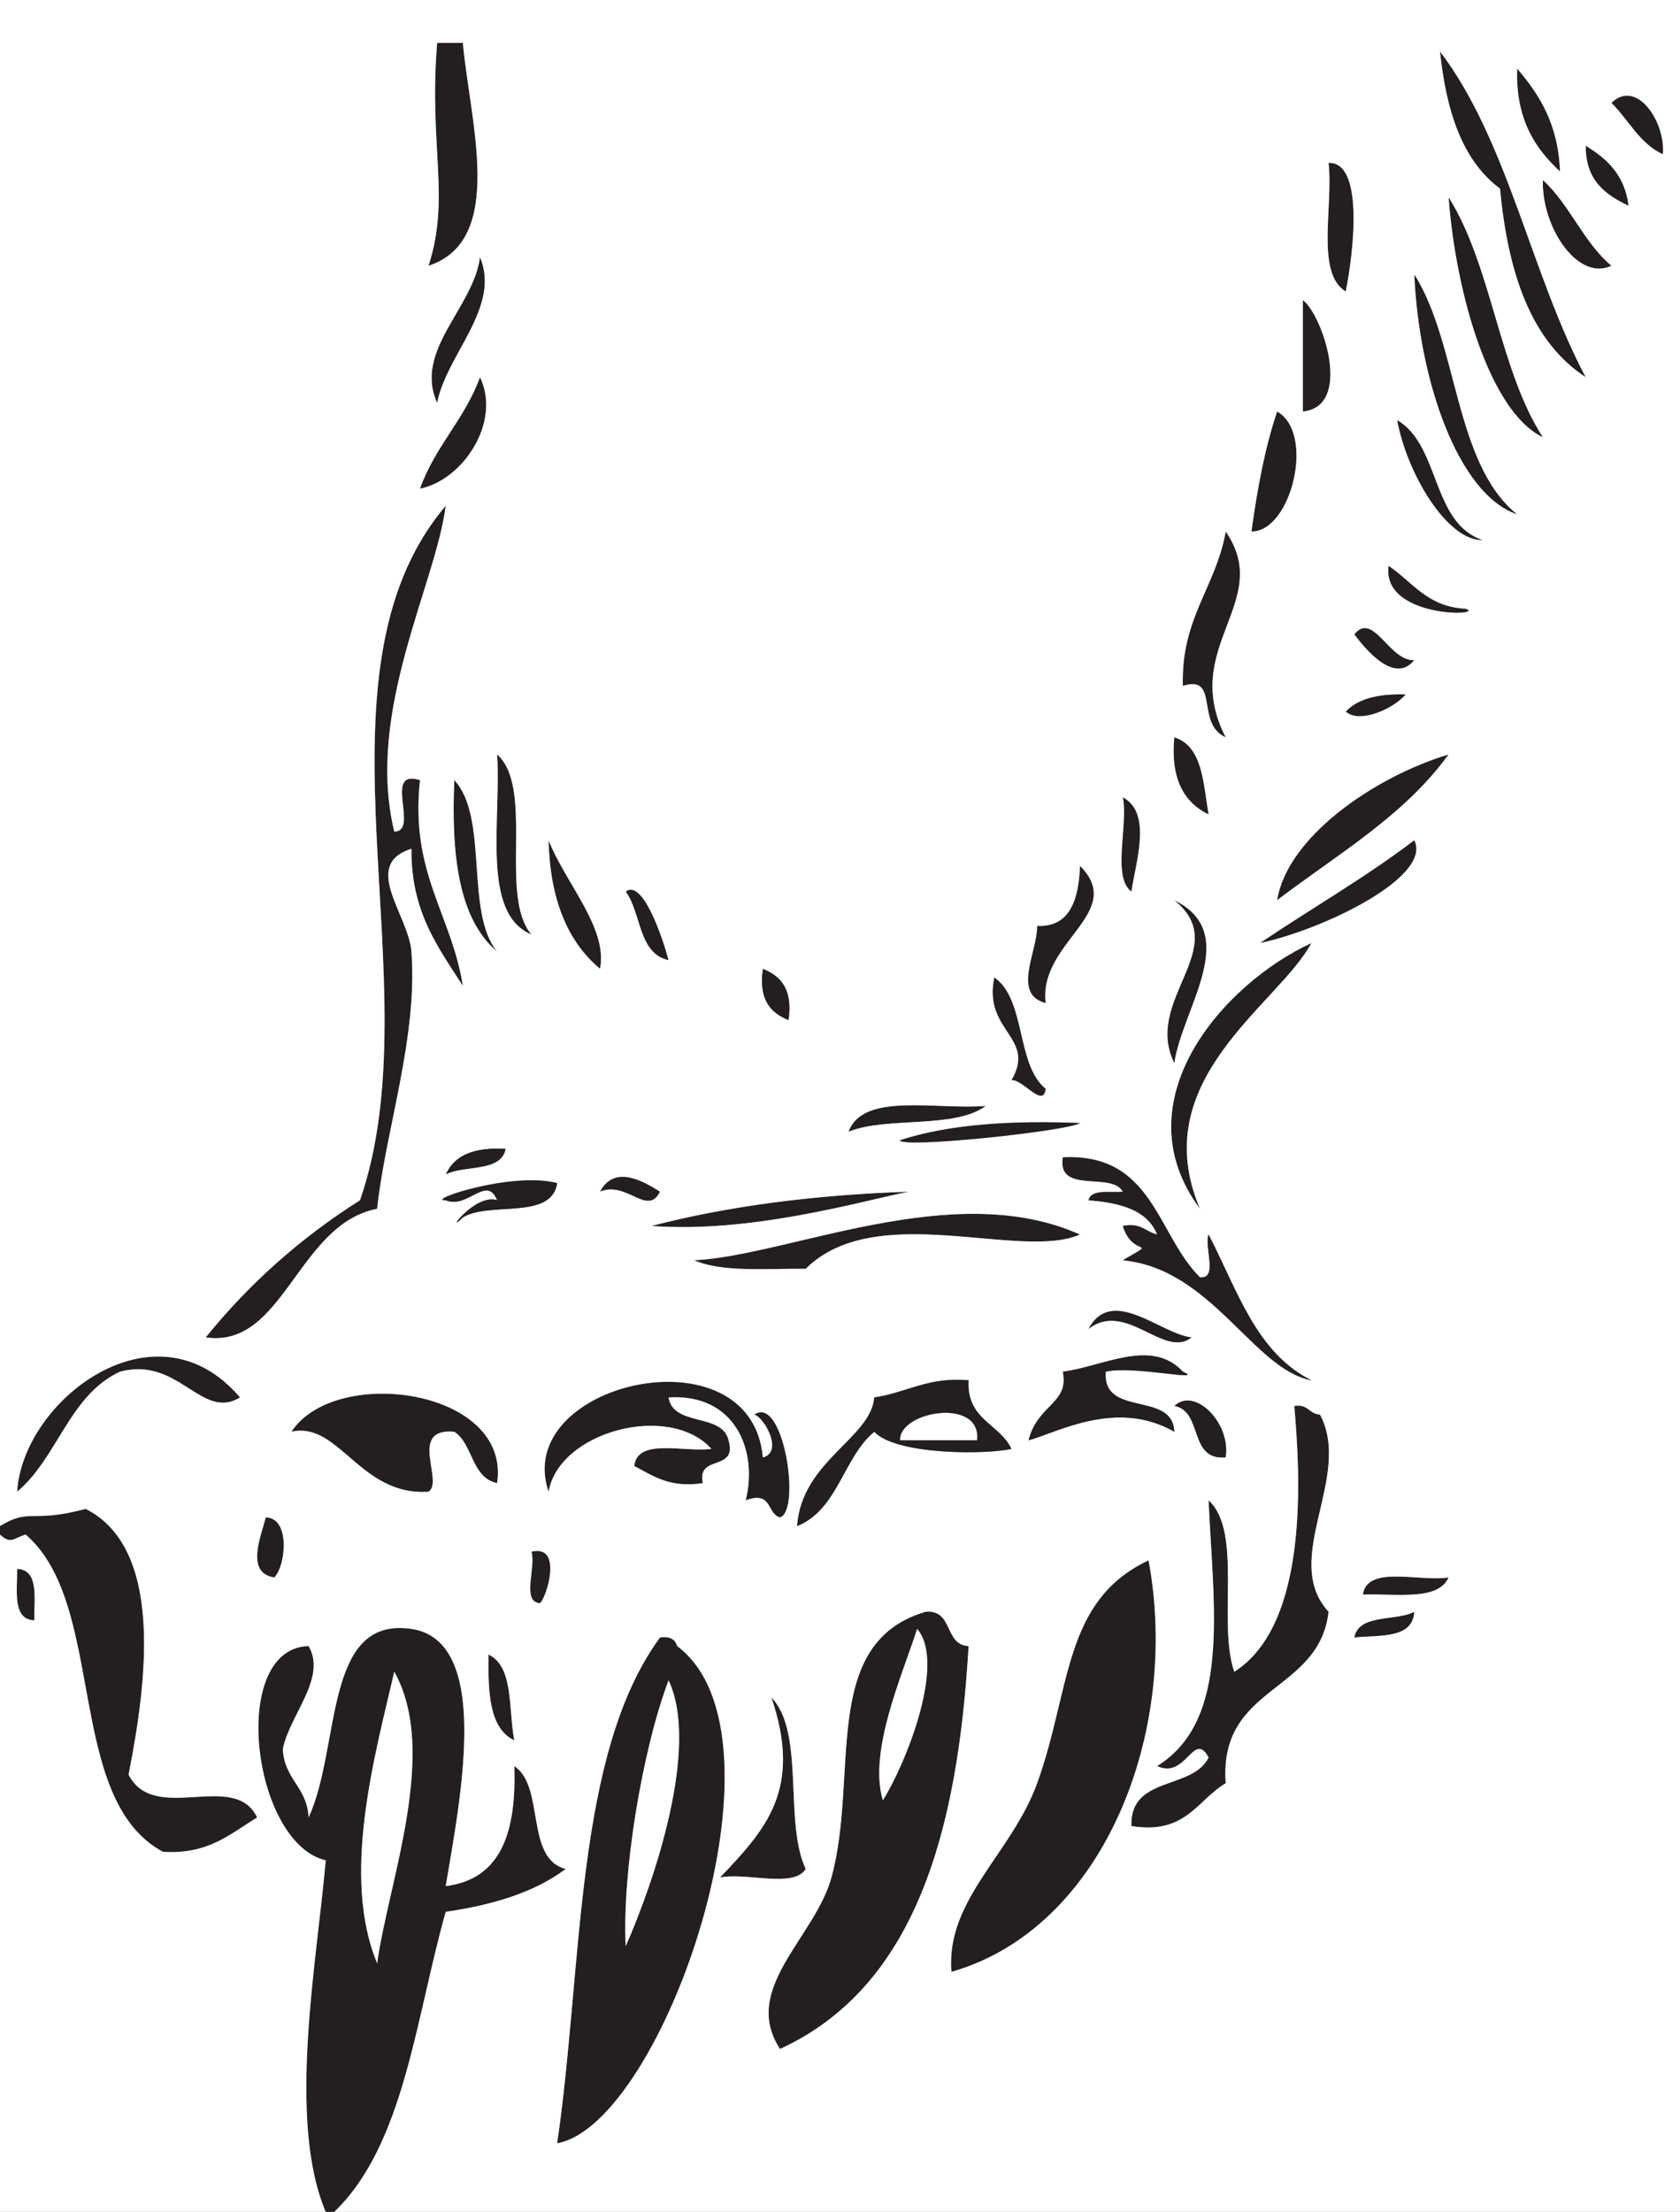 <?xml version="1.0" encoding="UTF-8"?>
<svg xmlns="http://www.w3.org/2000/svg" xmlns:xlink="http://www.w3.org/1999/xlink" width="196pt" height="258pt" viewBox="0 0 196 258" version="1.1">
<rect x="0" y="0" width="196" height="258" fill="#808080" stroke="none"/>
<g id="surface1">
<path style=" stroke:none;fill-rule:evenodd;fill:rgb(13.73%,12.16%,12.549%);fill-opacity:1;" d="M 51 5 L 54 5 C 54.84 14.285 59.047 28.02 50 31 C 52.574 22.93 50.008 17.164 51 5 "/>
<path style=" stroke:none;fill-rule:evenodd;fill:rgb(13.73%,12.16%,12.549%);fill-opacity:1;" d="M 177 8 C 179.617 11.047 181.809 14.523 182 20 C 179.055 17.281 176.812 13.855 177 8 "/>
<path style=" stroke:none;fill-rule:evenodd;fill:rgb(13.73%,12.16%,12.549%);fill-opacity:1;" d="M 188 12 C 190.949 9.117 194.352 14.266 194 18 C 191.27 16.73 190.012 13.988 188 12 "/>
<path style=" stroke:none;fill-rule:evenodd;fill:rgb(13.73%,12.16%,12.549%);fill-opacity:1;" d="M 185 17 C 187.488 18.512 189.57 20.43 190 24 C 187.285 22.715 184.973 21.027 185 17 "/>
<path style=" stroke:none;fill-rule:evenodd;fill:rgb(13.73%,12.16%,12.549%);fill-opacity:1;" d="M 155 19 C 159.18 18.832 157.902 29.609 157 34 C 153.473 31.859 155.562 24.105 155 19 "/>
<path style=" stroke:none;fill-rule:evenodd;fill:rgb(13.73%,12.16%,12.549%);fill-opacity:1;" d="M 180 21 C 183.141 23.859 184.738 28.262 188 31 C 184.102 32.867 179.836 26.523 180 21 "/>
<path style=" stroke:none;fill-rule:evenodd;fill:rgb(13.73%,12.16%,12.549%);fill-opacity:1;" d="M 56 30 C 58.469 35.824 52.066 41.383 51 47 C 48.238 40.883 55.23 35.914 56 30 "/>
<path style=" stroke:none;fill-rule:evenodd;fill:rgb(13.73%,12.16%,12.549%);fill-opacity:1;" d="M 152 35 C 154.273 36.672 157.918 47.418 152 48 Z M 152 35 "/>
<path style=" stroke:none;fill-rule:evenodd;fill:rgb(13.73%,12.16%,12.549%);fill-opacity:1;" d="M 56 44 C 58.52 49.215 54.02 56 49 57 C 50.742 52.074 54.223 48.891 56 44 "/>
<path style=" stroke:none;fill-rule:evenodd;fill:rgb(13.73%,12.16%,12.549%);fill-opacity:1;" d="M 149 48 C 153.492 50.535 150.641 62.031 146 62 C 146.688 57.02 147.566 52.23 149 48 "/>
<path style=" stroke:none;fill-rule:evenodd;fill:rgb(13.73%,12.16%,12.549%);fill-opacity:1;" d="M 52 59 C 50.82 68.246 42.602 83.012 46 97 C 48.984 96.984 44.59 89.59 49 91 C 47.816 101.852 52.691 106.641 54 115 C 51.145 110.523 47.934 106.402 48 99 C 42.09 100.883 47.668 106.699 48 111 C 48.77 120.953 44.926 132.07 44 141 C 34.699 142.789 33.117 157.332 24 156 C 29.066 149.73 35.059 144.395 42 140 C 50.711 114.875 35.121 78.891 52 59 "/>
<path style=" stroke:none;fill-rule:evenodd;fill:rgb(13.73%,12.16%,12.549%);fill-opacity:1;" d="M 143 62 C 148.664 70.184 137.562 75.473 143 86 C 139.426 84.449 142.32 78.652 138 80 C 137.762 72.094 141.852 68.516 143 62 "/>
<path style=" stroke:none;fill-rule:evenodd;fill:rgb(13.73%,12.16%,12.549%);fill-opacity:1;" d="M 158 74 C 160.195 71.227 162.098 77.168 165 77 C 162.652 79.926 159.18 75.555 158 74 "/>
<path style=" stroke:none;fill-rule:evenodd;fill:rgb(13.73%,12.16%,12.549%);fill-opacity:1;" d="M 164 81 C 162.574 82.699 158.574 84.457 157 83 C 158.453 81.453 160.898 80.898 164 81 "/>
<path style=" stroke:none;fill-rule:evenodd;fill:rgb(13.73%,12.16%,12.549%);fill-opacity:1;" d="M 137 86 C 140.305 87.027 140.371 91.293 141 95 C 138.086 93.582 136.547 90.785 137 86 "/>
<path style=" stroke:none;fill-rule:evenodd;fill:rgb(13.73%,12.16%,12.549%);fill-opacity:1;" d="M 58 88 C 62.41 91.926 58.145 104.52 62 109 C 56.121 106.547 58.484 95.848 58 88 "/>
<path style=" stroke:none;fill-rule:evenodd;fill:rgb(13.73%,12.16%,12.549%);fill-opacity:1;" d="M 169 88 C 163.832 95.164 156 99.668 149 105 C 150.133 97.789 160.047 90.719 169 88 "/>
<path style=" stroke:none;fill-rule:evenodd;fill:rgb(13.73%,12.16%,12.549%);fill-opacity:1;" d="M 53 91 C 57.043 95.289 54.227 106.441 58 111 C 53.488 107.18 52.633 99.703 53 91 "/>
<path style=" stroke:none;fill-rule:evenodd;fill:rgb(13.73%,12.16%,12.549%);fill-opacity:1;" d="M 131 93 C 134.449 94.832 132.508 100.512 132 104 C 129.711 102.289 131.633 96.367 131 93 "/>
<path style=" stroke:none;fill-rule:evenodd;fill:rgb(13.73%,12.16%,12.549%);fill-opacity:1;" d="M 64 98 C 65.922 102.957 70.965 108.273 70 113 C 66.184 109.816 64.16 104.84 64 98 "/>
<path style=" stroke:none;fill-rule:evenodd;fill:rgb(13.73%,12.16%,12.549%);fill-opacity:1;" d="M 165 98 C 167.16 102.309 154.262 108.484 147 110 C 152.969 105.969 159.332 102.332 165 98 "/>
<path style=" stroke:none;fill-rule:evenodd;fill:rgb(13.73%,12.16%,12.549%);fill-opacity:1;" d="M 126 101 C 131.484 106.449 121.117 109.875 122 117 C 118.023 115.992 121.039 110.973 121 108 C 124.109 108.129 125.82 106.102 126 101 "/>
<path style=" stroke:none;fill-rule:evenodd;fill:rgb(13.73%,12.16%,12.549%);fill-opacity:1;" d="M 73 104 C 74.91 102.48 77.227 109.062 78 112 C 74.445 111.219 74.84 106.492 73 104 "/>
<path style=" stroke:none;fill-rule:evenodd;fill:rgb(13.73%,12.16%,12.549%);fill-opacity:1;" d="M 153 110 C 149.105 117.238 133.57 125.922 140 141 C 130.652 128.469 142.695 114.75 153 110 "/>
<path style=" stroke:none;fill-rule:evenodd;fill:rgb(13.73%,12.16%,12.549%);fill-opacity:1;" d="M 89 113 C 91.152 113.848 92.535 115.465 92 119 C 89.848 118.152 88.465 116.535 89 113 "/>
<path style=" stroke:none;fill-rule:evenodd;fill:rgb(13.73%,12.16%,12.549%);fill-opacity:1;" d="M 115 129 C 111.379 131.711 103.535 130.203 99 132 C 100.703 127.371 109.133 129.465 115 129 "/>
<path style=" stroke:none;fill-rule:evenodd;fill:rgb(13.73%,12.16%,12.549%);fill-opacity:1;" d="M 59 134 C 58.469 136.801 54.184 135.848 52 137 C 53.008 134.676 55.441 133.773 59 134 "/>
<path style=" stroke:none;fill-rule:evenodd;fill:rgb(13.73%,12.16%,12.549%);fill-opacity:1;" d="M 77 139 C 75.547 141.965 73.102 137.684 70 139 C 71.617 135.93 74.812 137.594 77 139 "/>
<path style=" stroke:none;fill-rule:evenodd;fill:rgb(13.73%,12.16%,12.549%);fill-opacity:1;" d="M 106 139 C 99.922 140.266 87.52 143.848 76 143 C 84.996 140.664 95.043 139.375 106 139 "/>
<path style=" stroke:none;fill-rule:evenodd;fill:rgb(13.73%,12.16%,12.549%);fill-opacity:1;" d="M 126 144 C 119.023 147.078 102.16 139.875 94 148 C 89.387 147.945 84.223 148.441 81 147 C 92.027 146.461 111.246 137.367 126 144 "/>
<path style=" stroke:none;fill-rule:evenodd;fill:rgb(13.73%,12.16%,12.549%);fill-opacity:1;" d="M 28 163 C 23.523 165.773 20.863 158.164 14 160 C 8.07 162.734 6.723 170.059 2 174 C 2.633 163.367 18.133 151.367 28 163 "/>
<path style=" stroke:none;fill-rule:evenodd;fill:rgb(13.73%,12.16%,12.549%);fill-opacity:1;" d="M 89 170 C 91.441 169.363 89.152 165.324 88 165 C 91.406 162.645 93.492 176.211 91 177 C 89.43 176.57 90.145 173.855 87 175 C 88.445 169.184 85.766 162.523 78 163 C 78.547 166.453 84.246 164.754 85 168 C 86.062 171.73 81.25 169.582 82 173 C 78.086 173.582 76.195 172.141 74 171 C 74.352 167.684 79.766 169.43 83 169 C 78.09 163.559 65.238 166.945 64 174 C 59.633 161.25 87.68 154.836 89 170 "/>
<path style=" stroke:none;fill-rule:evenodd;fill:rgb(13.73%,12.16%,12.549%);fill-opacity:1;" d="M 58 173 C 54.98 172.355 55.211 168.457 53 167 C 47.551 166.531 51.828 172.812 50 174 C 41.988 174.539 39.57 165.75 34 167 C 39.125 159.184 59.645 162.008 58 173 "/>
<path style=" stroke:none;fill-rule:evenodd;fill:rgb(13.73%,12.16%,12.549%);fill-opacity:1;" d="M 137 164 C 139.367 161.699 143.645 165.977 143 170 C 138.605 170.395 140.391 164.609 137 164 "/>
<path style=" stroke:none;fill-rule:evenodd;fill:rgb(13.73%,12.16%,12.549%);fill-opacity:1;" d="M 151 164 C 152.613 163.719 152.723 164.945 154 165 C 157.859 172.254 149.355 181.84 155 188 C 153.91 197.574 142.156 196.492 143 208 C 139.652 209.984 138.352 214.02 132 213 C 131.773 207.105 139.148 208.816 141 205 C 139.266 201.758 138.379 207.598 135 206 C 143.629 200.633 141.57 187.629 141 175 C 145.02 178.645 142.016 189.32 144 195 C 152.852 189.383 151.656 171.641 151 164 "/>
<path style=" stroke:none;fill-rule:evenodd;fill:rgb(100%,100%,100%);fill-opacity:1;" d="M 114 168 L 105 168 C 104.875 164.586 114.539 162.941 114 168 "/>
<path style=" stroke:none;fill-rule:evenodd;fill:rgb(13.73%,12.16%,12.549%);fill-opacity:1;" d="M 0 179 L 0 178 C 3.598 175.828 3.52 177.727 10 176 C 19.121 180.629 17.156 196.082 15 207 C 18.008 212.887 27.367 206.418 30 212 C 26.875 213.875 24.344 216.344 19 216 C 7.531 209.805 12.496 187.172 3 179 C 1.574 179.391 1.312 180.199 0 179 "/>
<path style=" stroke:none;fill-rule:evenodd;fill:rgb(13.73%,12.16%,12.549%);fill-opacity:1;" d="M 31 177 C 33.906 177.02 33.363 182.652 32 184 C 28.582 183.469 30.469 179.184 31 177 "/>
<path style=" stroke:none;fill-rule:evenodd;fill:rgb(13.73%,12.16%,12.549%);fill-opacity:1;" d="M 62 181 C 65.684 180.078 63.816 186.273 63 187 C 60.793 186.875 62.574 182.758 62 181 "/>
<path style=" stroke:none;fill-rule:evenodd;fill:rgb(13.73%,12.16%,12.549%);fill-opacity:1;" d="M 134 182 C 137.727 202.055 128.762 224.953 111 230 C 110.309 221.602 118.02 216.234 121 208 C 124.996 196.949 123.969 186.742 134 182 "/>
<path style=" stroke:none;fill-rule:evenodd;fill:rgb(13.73%,12.16%,12.549%);fill-opacity:1;" d="M 2 183 C 4.555 183.109 3.984 186.348 4 189 C 1.445 188.891 2.016 185.652 2 183 "/>
<path style=" stroke:none;fill-rule:evenodd;fill:rgb(13.73%,12.16%,12.549%);fill-opacity:1;" d="M 169 184 C 167.781 186.781 162.855 185.855 159 186 C 159.516 182.516 165.531 184.531 169 184 "/>
<path style=" stroke:none;fill-rule:evenodd;fill:rgb(13.73%,12.16%,12.549%);fill-opacity:1;" d="M 103 210 C 105.715 205.652 110.395 193.941 107 190 C 105.211 195.559 101.293 204.273 103 210 M 91 239 C 86.402 231.977 95.062 226.031 97 219 C 100.273 207.105 95.562 191.633 108 188 C 111.266 187.734 110.121 191.879 113 192 C 111.75 213.75 106.758 231.758 91 239 "/>
<path style=" stroke:none;fill-rule:evenodd;fill:rgb(13.73%,12.16%,12.549%);fill-opacity:1;" d="M 165 188 C 164.824 191.16 161.047 190.711 158 191 C 158.531 188.199 162.816 189.152 165 188 "/>
<path style=" stroke:none;fill-rule:evenodd;fill:rgb(13.73%,12.16%,12.549%);fill-opacity:1;" d="M 44 229 C 45.301 219.551 51.25 204.359 46 195 C 43.742 204.73 39.77 218.828 44 229 M 39 258 L 38 258 C 33.453 247.289 36.992 228.688 38 217 C 29.387 214.969 26.641 192.262 36 192 C 38.176 195.688 33.773 200.07 33 204 C 33.137 207.527 35.863 208.473 36 212 C 39.793 203.77 37.707 188.469 48 190 C 57.402 191.398 53.719 209.77 52 220 C 58.523 219.191 60.258 213.594 60 206 C 63.617 208.383 61.219 216.777 66 218 C 62.387 220.719 57.531 222.199 52 223 C 48.48 235.48 47.16 250.16 39 258 "/>
<path style=" stroke:none;fill-rule:evenodd;fill:rgb(100%,100%,100%);fill-opacity:1;" d="M 107 190 C 110.395 193.941 105.715 205.652 103 210 C 101.293 204.273 105.211 195.559 107 190 "/>
<path style=" stroke:none;fill-rule:evenodd;fill:rgb(13.73%,12.16%,12.549%);fill-opacity:1;" d="M 73 227 C 76.297 219.551 81.672 203.777 78 196 C 74.895 204.234 72.566 218.559 73 227 M 65 250 C 68.027 229.359 66.996 204.664 77 191 C 78.164 190.836 78.777 191.223 79 192 C 93.094 202.562 77.324 247.816 65 250 "/>
<path style=" stroke:none;fill-rule:evenodd;fill:rgb(13.73%,12.16%,12.549%);fill-opacity:1;" d="M 57 193 C 59.953 194.383 59.305 199.363 60 203 C 57.07 201.598 56.926 197.406 57 193 "/>
<path style=" stroke:none;fill-rule:evenodd;fill:rgb(100%,100%,100%);fill-opacity:1;" d="M 46 195 C 51.25 204.359 45.301 219.551 44 229 C 39.77 218.828 43.742 204.73 46 195 "/>
<path style=" stroke:none;fill-rule:evenodd;fill:rgb(100%,100%,100%);fill-opacity:1;" d="M 78 196 C 81.672 203.777 76.297 219.551 73 227 C 72.566 218.559 74.895 204.234 78 196 "/>
<path style=" stroke:none;fill-rule:evenodd;fill:rgb(13.73%,12.16%,12.549%);fill-opacity:1;" d="M 90 198 C 93.941 202.059 91.43 212.57 94 218 C 92.613 220.281 87.039 218.371 84 219 C 89.43 213.312 93.613 208.676 90 198 "/>
<path style=" stroke:none;fill-rule:evenodd;fill:rgb(13.73%,12.16%,12.549%);fill-opacity:1;" d="M 168 6 C 175.922 16.41 178.637 32.027 185 44 C 178.551 39.785 175.922 31.746 175 22 C 170.598 18.734 168.719 12.949 168 6 "/>
<path style=" stroke:none;fill-rule:evenodd;fill:rgb(13.73%,12.16%,12.549%);fill-opacity:1;" d="M 169 23 C 174.035 30.965 174.891 43.109 180 51 C 173.887 48.105 169.863 34.477 169 23 "/>
<path style=" stroke:none;fill-rule:evenodd;fill:rgb(13.73%,12.16%,12.549%);fill-opacity:1;" d="M 165 32 C 170.168 40.164 169.629 54.039 177 60 C 170.027 57.633 165.52 44.156 165 32 "/>
<path style=" stroke:none;fill-rule:evenodd;fill:rgb(13.73%,12.16%,12.549%);fill-opacity:1;" d="M 163 49 C 168.055 51.945 166.98 61.02 173 63 C 168.84 63.141 164.129 55.219 163 49 "/>
<path style=" stroke:none;fill-rule:evenodd;fill:rgb(13.73%,12.16%,12.549%);fill-opacity:1;" d="M 171 71 C 173.535 71.887 161.152 72.18 162 66 C 164.797 67.867 166.527 70.805 171 71 "/>
<path style=" stroke:none;fill-rule:evenodd;fill:rgb(13.73%,12.16%,12.549%);fill-opacity:1;" d="M 137 105 C 144.926 108.891 137.957 117.57 137 124 C 133.324 116.605 143.883 110.551 137 105 "/>
<path style=" stroke:none;fill-rule:evenodd;fill:rgb(13.73%,12.16%,12.549%);fill-opacity:1;" d="M 116 114 C 119.734 116.598 118.512 124.156 122 127 C 121.723 129.363 119.328 125.855 118 126 C 120.945 120.961 114.66 120.332 116 114 "/>
<path style=" stroke:none;fill-rule:evenodd;fill:rgb(100%,100%,100%);fill-opacity:1;" d="M 84 219 C 87.039 218.371 92.613 220.281 94 218 C 91.43 212.57 93.941 202.059 90 198 C 93.613 208.676 89.43 213.312 84 219 M 60 203 C 59.305 199.363 59.953 194.383 57 193 C 56.926 197.406 57.07 201.598 60 203 M 79 192 C 78.777 191.223 78.164 190.836 77 191 C 66.996 204.664 68.027 229.359 65 250 C 77.324 247.816 93.094 202.562 79 192 M 158 191 C 161.047 190.711 164.824 191.16 165 188 C 162.816 189.152 158.531 188.199 158 191 M 113 192 C 110.121 191.879 111.266 187.734 108 188 C 95.562 191.633 100.273 207.105 97 219 C 95.062 226.031 86.402 231.977 91 239 C 106.758 231.758 111.75 213.75 113 192 M 159 186 C 162.855 185.855 167.781 186.781 169 184 C 165.531 184.531 159.516 182.516 159 186 M 4 189 C 3.984 186.348 4.555 183.109 2 183 C 2.016 185.652 1.445 188.891 4 189 M 121 208 C 118.02 216.234 110.309 221.602 111 230 C 128.762 224.953 137.727 202.055 134 182 C 123.969 186.742 124.996 196.949 121 208 M 63 187 C 63.816 186.273 65.684 180.078 62 181 C 62.574 182.758 60.793 186.875 63 187 M 32 184 C 33.363 182.652 33.906 177.02 31 177 C 30.469 179.184 28.582 183.469 32 184 M 144 195 C 142.016 189.32 145.02 178.645 141 175 C 141.57 187.629 143.629 200.633 135 206 C 138.379 207.598 139.266 201.758 141 205 C 139.148 208.816 131.773 207.105 132 213 C 138.352 214.02 139.652 209.984 143 208 C 142.156 196.492 153.91 197.574 155 188 C 149.355 181.84 157.859 172.254 154 165 C 152.723 164.945 152.613 163.719 151 164 C 151.656 171.641 152.852 189.383 144 195 M 143 170 C 143.645 165.977 139.367 161.699 137 164 C 140.391 164.609 138.605 170.395 143 170 M 34 167 C 39.57 165.75 41.988 174.539 50 174 C 51.828 172.812 47.551 166.531 53 167 C 55.211 168.457 54.98 172.355 58 173 C 59.645 162.008 39.125 159.184 34 167 M 93 178 C 97.762 176.094 98.355 170.023 102 167 C 104.582 169.777 115.305 169.66 118 169 C 116.609 166.059 112.734 165.598 113 161 C 108.246 160.582 105.785 162.453 102 163 C 101.633 167.746 93.535 170.418 93 178 M 64 174 C 65.238 166.945 78.09 163.559 83 169 C 79.766 169.43 74.352 167.684 74 171 C 76.195 172.141 78.086 173.582 82 173 C 81.25 169.582 86.062 171.73 85 168 C 84.246 164.754 78.547 166.453 78 163 C 85.766 162.523 88.445 169.184 87 175 C 90.145 173.855 89.43 176.57 91 177 C 93.492 176.211 91.406 162.645 88 165 C 89.152 165.324 91.441 169.363 89 170 C 87.68 154.836 59.633 161.25 64 174 M 138 160 C 134.348 156.039 128.707 159.398 124 160 C 124.762 163.746 121.066 163.785 120 168 C 123.277 167.129 130.262 163.121 137 167 C 136.812 162.188 128.594 165.406 129 160 C 132.082 159.234 140.852 161.238 138 160 M 2 174 C 6.723 170.059 8.07 162.734 14 160 C 20.863 158.164 23.523 165.773 28 163 C 18.133 151.367 2.633 163.367 2 174 M 139 156 C 135.438 155.625 129.746 149.922 127 155 C 131.359 151.629 135.844 158.539 139 156 M 81 147 C 84.223 148.441 89.387 147.945 94 148 C 102.16 139.875 119.023 147.078 126 144 C 111.246 137.367 92.027 146.461 81 147 M 76 143 C 87.52 143.848 99.922 140.266 106 139 C 95.043 139.375 84.996 140.664 76 143 M 52 140 C 54.562 141.086 56.766 136.961 58 140 C 55.441 139.129 51.719 144.273 54 142 C 57.102 140.102 64.363 142.363 65 138 C 59.625 136.621 49.527 140.07 52 140 M 70 139 C 73.102 137.684 75.547 141.965 77 139 C 74.812 137.594 71.617 135.93 70 139 M 153 161 C 146.531 157.801 144.305 150.363 141 144 C 140.453 145.453 142.168 149.168 140 149 C 134.961 144.039 134.531 134.469 124 135 C 123.316 139.352 129.73 136.605 131 139 C 129.504 139.172 127.309 138.645 127 140 C 130.711 140.289 133.867 141.133 135 144 C 133.648 143.688 133.09 142.574 131 143 C 132.141 146.777 135.34 144.441 131 147 C 141.363 147.977 146.246 159.742 153 161 M 52 137 C 54.184 135.848 58.469 136.801 59 134 C 55.441 133.773 53.008 134.676 52 137 M 126 131 C 118.008 130.676 110.797 131.129 105 133 C 105.195 133.98 124.449 131.949 126 131 M 99 132 C 103.535 130.203 111.379 131.711 115 129 C 109.133 129.465 100.703 127.371 99 132 M 118 126 C 119.328 125.855 121.723 129.363 122 127 C 118.512 124.156 119.734 116.598 116 114 C 114.66 120.332 120.945 120.961 118 126 M 92 119 C 92.535 115.465 91.152 113.848 89 113 C 88.465 116.535 89.848 118.152 92 119 M 140 141 C 133.57 125.922 149.105 117.238 153 110 C 142.695 114.75 130.652 128.469 140 141 M 137 124 C 137.957 117.57 144.926 108.891 137 105 C 143.883 110.551 133.324 116.605 137 124 M 78 112 C 77.227 109.062 74.91 102.48 73 104 C 74.84 106.492 74.445 111.219 78 112 M 121 108 C 121.039 110.973 118.023 115.992 122 117 C 121.117 109.875 131.484 106.449 126 101 C 125.82 106.102 124.109 108.129 121 108 M 147 110 C 154.262 108.484 167.16 102.309 165 98 C 159.332 102.332 152.969 105.969 147 110 M 70 113 C 70.965 108.273 65.922 102.957 64 98 C 64.16 104.84 66.184 109.816 70 113 M 132 104 C 132.508 100.512 134.449 94.832 131 93 C 131.633 96.367 129.711 102.289 132 104 M 58 111 C 54.227 106.441 57.043 95.289 53 91 C 52.633 99.703 53.488 107.18 58 111 M 149 105 C 156 99.668 163.832 95.164 169 88 C 160.047 90.719 150.133 97.789 149 105 M 62 109 C 58.145 104.52 62.41 91.926 58 88 C 58.484 95.848 56.121 106.547 62 109 M 141 95 C 140.371 91.293 140.305 87.027 137 86 C 136.547 90.785 138.086 93.582 141 95 M 157 83 C 158.574 84.457 162.574 82.699 164 81 C 160.898 80.898 158.453 81.453 157 83 M 165 77 C 162.098 77.168 160.195 71.227 158 74 C 159.18 75.555 162.652 79.926 165 77 M 162 66 C 161.152 72.18 173.535 71.887 171 71 C 166.527 70.805 164.797 67.867 162 66 M 138 80 C 142.32 78.652 139.426 84.449 143 86 C 137.562 75.473 148.664 70.184 143 62 C 141.852 68.516 137.762 72.094 138 80 M 42 140 C 35.059 144.395 29.066 149.73 24 156 C 33.117 157.332 34.699 142.789 44 141 C 44.926 132.07 48.77 120.953 48 111 C 47.668 106.699 42.09 100.883 48 99 C 47.934 106.402 51.145 110.523 54 115 C 52.691 106.641 47.816 101.852 49 91 C 44.59 89.59 48.984 96.984 46 97 C 42.602 83.012 50.82 68.246 52 59 C 35.121 78.891 50.711 114.875 42 140 M 173 63 C 166.98 61.02 168.055 51.945 163 49 C 164.129 55.219 168.84 63.141 173 63 M 146 62 C 150.641 62.031 153.492 50.535 149 48 C 147.566 52.23 146.688 57.02 146 62 M 49 57 C 54.02 56 58.52 49.215 56 44 C 54.223 48.891 50.742 52.074 49 57 M 152 48 C 157.918 47.418 154.273 36.672 152 35 Z M 177 60 C 169.629 54.039 170.168 40.164 165 32 C 165.52 44.156 170.027 57.633 177 60 M 51 47 C 52.066 41.383 58.469 35.824 56 30 C 55.23 35.914 48.238 40.883 51 47 M 180 51 C 174.891 43.109 174.035 30.965 169 23 C 169.863 34.477 173.887 48.105 180 51 M 188 31 C 184.738 28.262 183.141 23.859 180 21 C 179.836 26.523 184.102 32.867 188 31 M 157 34 C 157.902 29.609 159.18 18.832 155 19 C 155.562 24.105 153.473 31.859 157 34 M 190 24 C 189.57 20.43 187.488 18.512 185 17 C 184.973 21.027 187.285 22.715 190 24 M 194 18 C 194.352 14.266 190.949 9.117 188 12 C 190.012 13.988 191.27 16.73 194 18 M 182 20 C 181.809 14.523 179.617 11.047 177 8 C 176.812 13.855 179.055 17.281 182 20 M 175 22 C 175.922 31.746 178.551 39.785 185 44 C 178.637 32.027 175.922 16.41 168 6 C 168.719 12.949 170.598 18.734 175 22 M 50 31 C 59.047 28.02 54.84 14.285 54 5 L 51 5 C 50.008 17.164 52.574 22.93 50 31 M 0 178 L 0 0 L 196 0 L 196 258 L 39 258 C 47.16 250.16 48.48 235.48 52 223 C 57.531 222.199 62.387 220.719 66 218 C 61.219 216.777 63.617 208.383 60 206 C 60.258 213.594 58.523 219.191 52 220 C 53.719 209.77 57.402 191.398 48 190 C 37.707 188.469 39.793 203.77 36 212 C 35.863 208.473 33.137 207.527 33 204 C 33.773 200.07 38.176 195.688 36 192 C 26.641 192.262 29.387 214.969 38 217 C 36.992 228.688 33.453 247.289 38 258 L 0 258 L 0 179 C 1.312 180.199 1.574 179.391 3 179 C 12.496 187.172 7.531 209.805 19 216 C 24.344 216.344 26.875 213.875 30 212 C 27.367 206.418 18.008 212.887 15 207 C 17.156 196.082 19.121 180.629 10 176 C 3.52 177.727 3.598 175.828 0 178 "/>
<path style=" stroke:none;fill-rule:evenodd;fill:rgb(13.73%,12.16%,12.549%);fill-opacity:1;" d="M 105 133 C 110.797 131.129 118.008 130.676 126 131 C 124.449 131.949 105.195 133.98 105 133 "/>
<path style=" stroke:none;fill-rule:evenodd;fill:rgb(13.73%,12.16%,12.549%);fill-opacity:1;" d="M 131 147 C 135.34 144.441 132.141 146.777 131 143 C 133.09 142.574 133.648 143.688 135 144 C 133.867 141.133 130.711 140.289 127 140 C 127.309 138.645 129.504 139.172 131 139 C 129.73 136.605 123.316 139.352 124 135 C 134.531 134.469 134.961 144.039 140 149 C 142.168 149.168 140.453 145.453 141 144 C 144.305 150.363 146.531 157.801 153 161 C 146.246 159.742 141.363 147.977 131 147 "/>
<path style=" stroke:none;fill-rule:evenodd;fill:rgb(13.73%,12.16%,12.549%);fill-opacity:1;" d="M 65 138 C 64.363 142.363 57.102 140.102 54 142 C 51.719 144.273 55.441 139.129 58 140 C 56.766 136.961 54.562 141.086 52 140 C 49.527 140.07 59.625 136.621 65 138 "/>
<path style=" stroke:none;fill-rule:evenodd;fill:rgb(13.73%,12.16%,12.549%);fill-opacity:1;" d="M 127 155 C 129.746 149.922 135.438 155.625 139 156 C 135.844 158.539 131.359 151.629 127 155 "/>
<path style=" stroke:none;fill-rule:evenodd;fill:rgb(13.73%,12.16%,12.549%);fill-opacity:1;" d="M 129 160 C 128.594 165.406 136.812 162.188 137 167 C 130.262 163.121 123.277 167.129 120 168 C 121.066 163.785 124.762 163.746 124 160 C 128.707 159.398 134.348 156.039 138 160 C 140.852 161.238 132.082 159.234 129 160 "/>
<path style=" stroke:none;fill-rule:evenodd;fill:rgb(13.73%,12.16%,12.549%);fill-opacity:1;" d="M 105 168 L 114 168 C 114.539 162.941 104.875 164.586 105 168 M 102 163 C 105.785 162.453 108.246 160.582 113 161 C 112.734 165.598 116.609 166.059 118 169 C 115.305 169.66 104.582 169.777 102 167 C 98.355 170.023 97.762 176.094 93 178 C 93.535 170.418 101.633 167.746 102 163 "/>
</g>
</svg>
